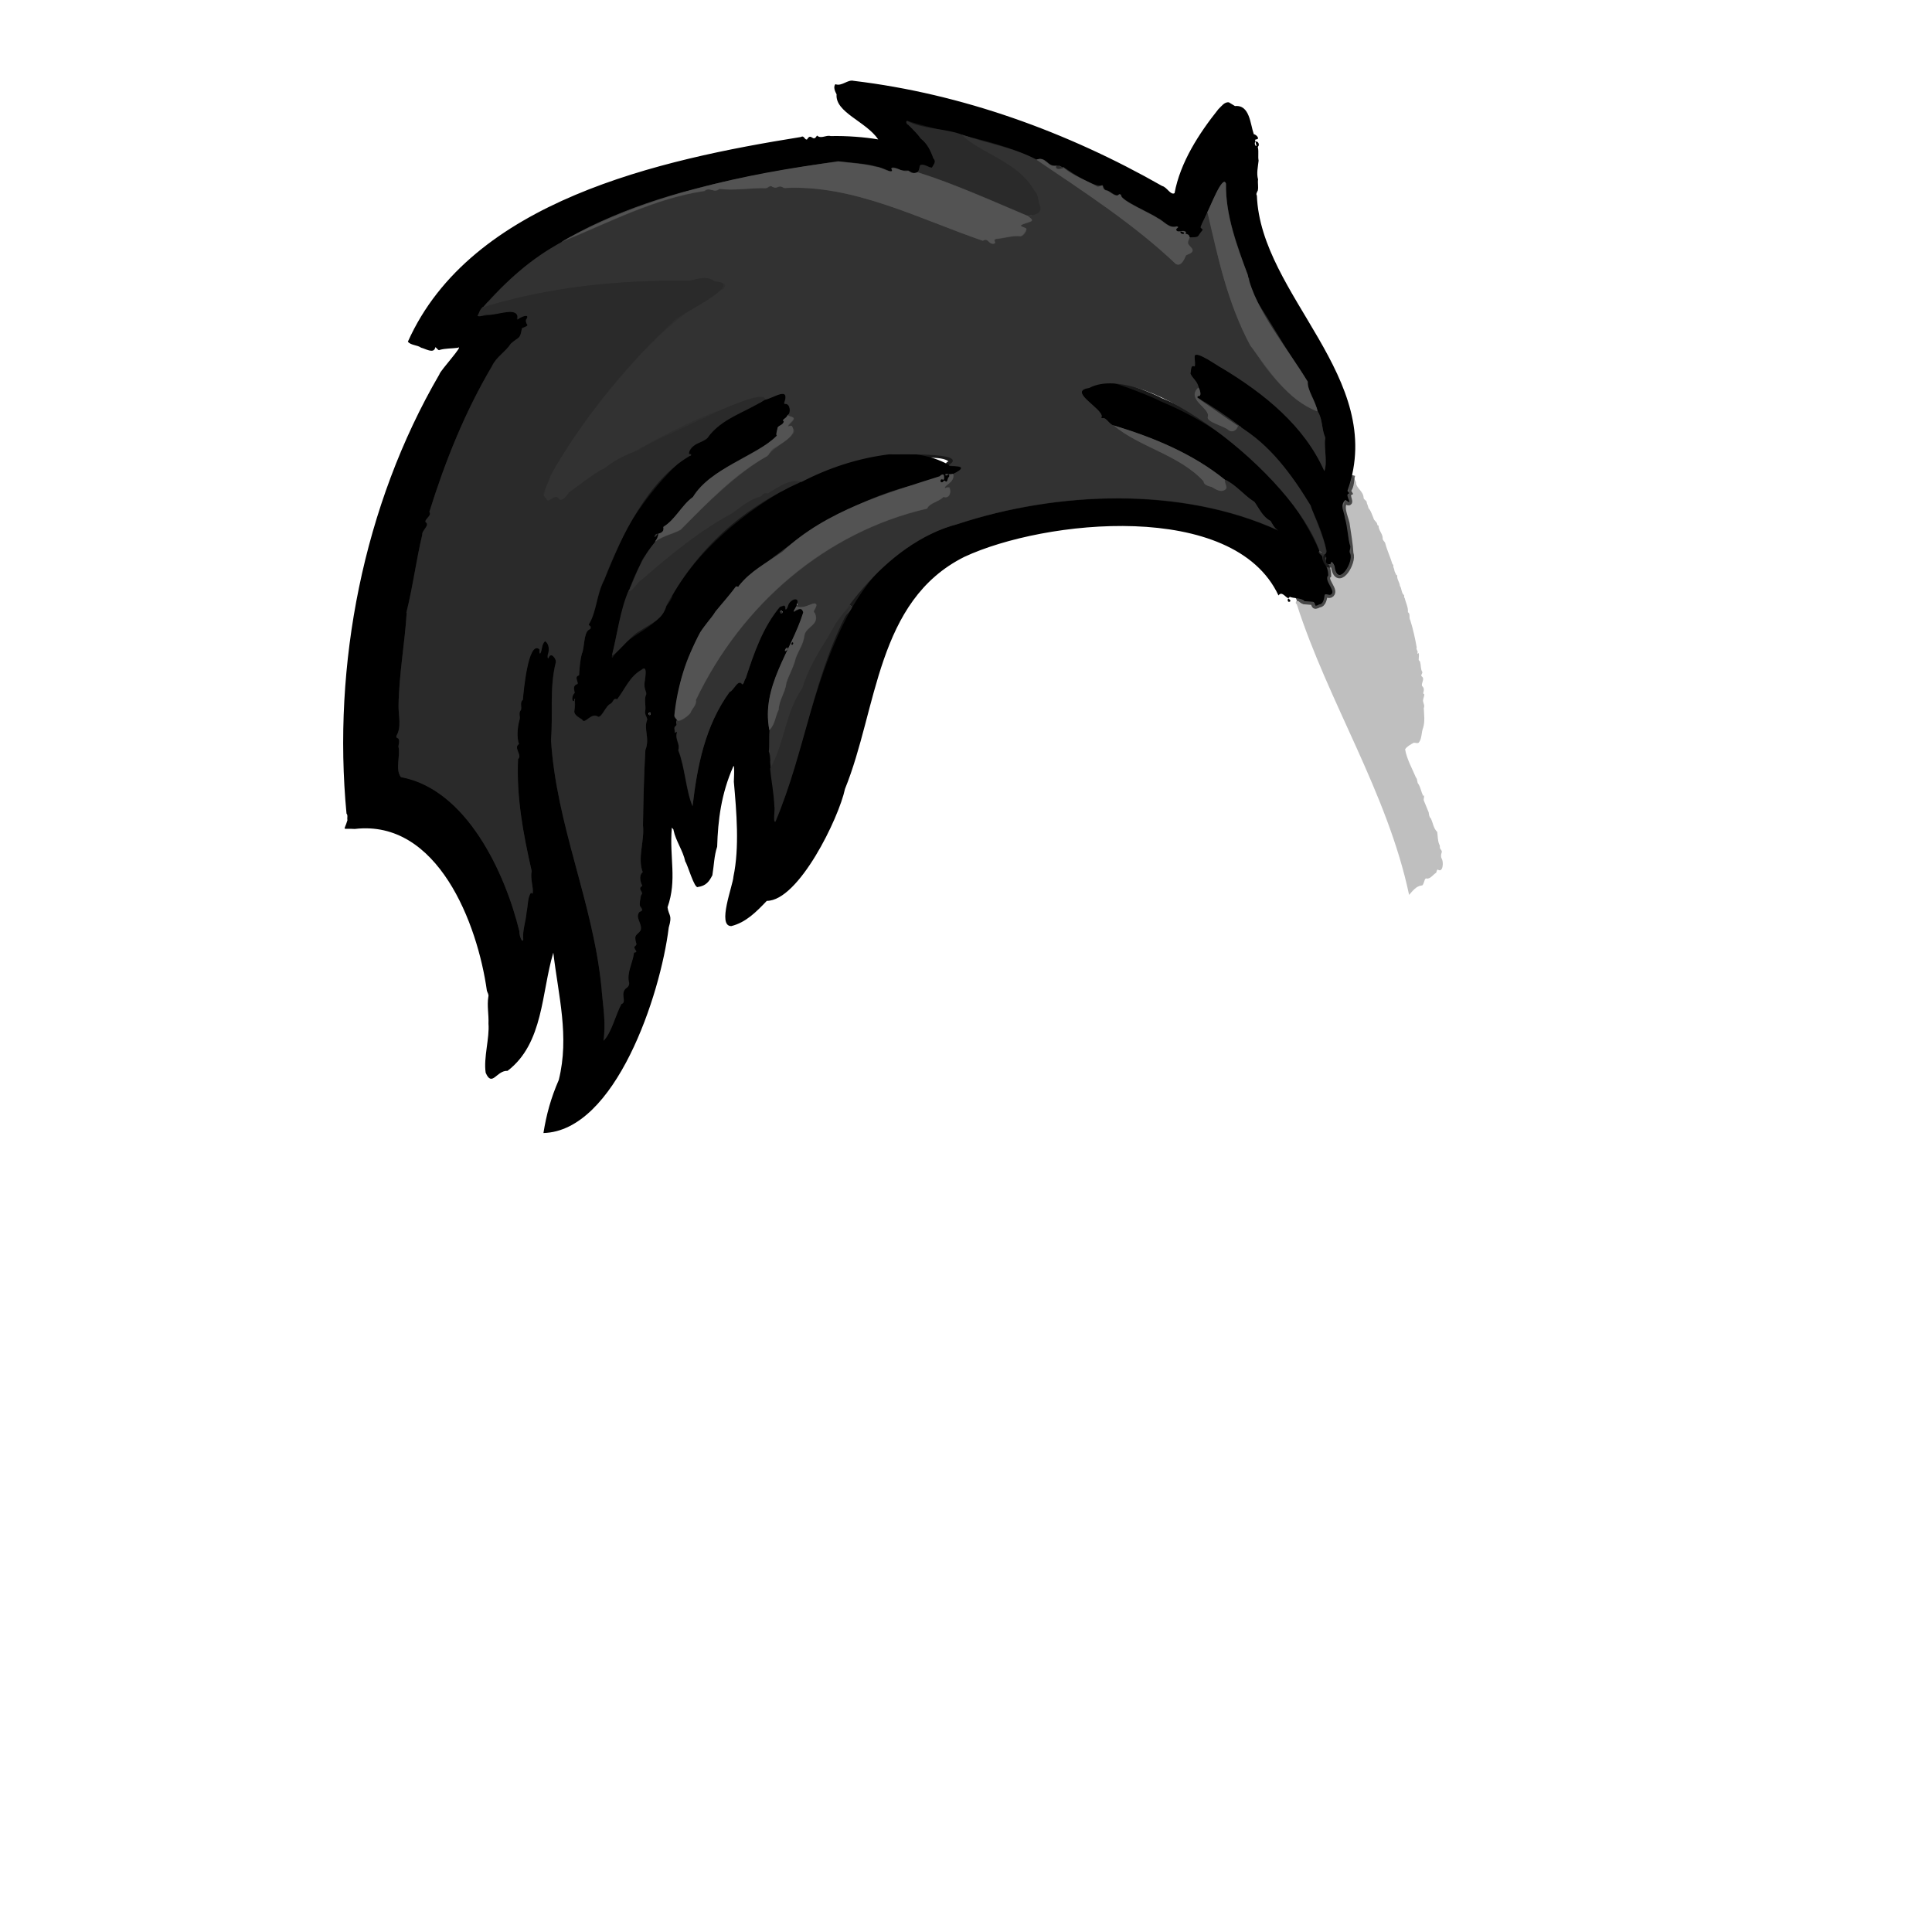 <svg enable-background="new 0 0 1448 1448" viewBox="0 0 1448 1448" xmlns="http://www.w3.org/2000/svg"><g fill="none" stroke-width="5"><path d="m1013.2 356c-1 3.7-.5 8.4-3.2 11.4-.5.5.7 1.5.9 1.9-3 1.8 3.5 10.5-2.6 5.5-4.6 4.6-.5 12.2.7 17.6 1.1 7.6 2.5 15.3 2.9 22.6 2.6 6-8.4 24.5-11.5 11.3-.3-2.7-1.8-6.9-3.8-3.4-5.7.1-.5-5.4-4.1-7.5" stroke="#000" stroke-opacity=".627"/><path d="m992.5 415.6c4.9-.9-9.3-31.6-10.5-36.8-14.1-23.1-30.3-45.6-54.2-59.7" stroke="#191919"/><path d="m927.8 319.1c-10.5-7-18.8-13.2-30.4-20.9-.4-.8.5-1.8 1.4-1.3 1.9-.7.2-5-.6-6.5" stroke="#2a2a2a"/><path d="m898.2 290.4c-1.1-4.8-4.5-6.6-6.2-10.3.5-1.8.1-6.7 2.9-5.4 1.2 1 .1-7.6.3-7.8.9-4.4 18 8.1 20.8 9.3 31 18.8 61.3 42.8 76.4 77 2.6-6.4-.5-16.8.7-24.5-2.6-6.9-1.9-14.1-5.7-20.3" stroke="#191919"/><path d="m987.4 308.4c-1.3-7.7-7.8-15.7-7.3-22.2-14-23.8-39.2-53-45-80.4-8.3-21.5-16.6-44.7-16.3-68-2.1-8.1-12.9 19.9-13.9 21.2" stroke="#2a2a2a"/><path d="m904.9 159c-.9 4.2-7.3 10.1-3.5 13.4-4.9 5.8-1.7 5.3-9.8 5.7" stroke="#191919"/><path d="m891.5 178.1c-.5-3.8-4.3-1.7-2.7-4-2.1-2-4.8.2-6.8-.8-2.2-2 2.9-2.7-.1-3.5-5.8 1.8-9.5-4-14.5-6.3-4.4-3.3-27.4-13.1-27.2-16.9 0-.8-1.6-1.4-1.8-.5-2.5 2-6.4-3-9.5-3.4-2.1-.4-1.7-2.9-2.9-3.8-5.3 2.6-23.6-9.7-28.7-13.2" stroke="#2a2a2a"/><path d="m797.3 125.7c-1.7.3-3.4-2.1-5.5-1.4" stroke="#151515"/><path d="m791.7 124.3c-6.9 1.2-7.7-7.2-15-4.5" stroke="#2a2a2a"/><path d="m776.7 119.8c-17.3-9.3-37.6-12.3-56.3-19" stroke="#191919"/><path d="m720.5 100.7c-12.4-4.5-29.2-4-40.2-9.9-1.7-.8-1 2.4.3 2.7 3.3 3.2 6.9 6.7 9.5 10.4 4.8 3.7 7.4 9.1 9.4 14.8 2.6 2.7.2 4.5-1.1 7-2.4 0-5.1-2.7-8.5-2.1-1.2 1.1-.5 3.7-2.2 5.4" stroke="#151515"/><path d="m687.6 129.1c-3.1 1.5-4.8.3-6.9-1.1-2.4-.4-5 .6-7.2-.9-.6-.6-5.5-2.3-5.6-.8 2.2 1.9-.9 2.9-2.6 1.7-11.8-5.5-25.1-5.4-37.7-7-71 9.9-142.8 24.9-206.5 60.1" stroke="#2a2a2a"/><path d="m421 181.1c-23.7 12.6-41.7 29.1-59.1 49" stroke="#191919"/><path d="m361.9 230.1c-.8.2-1.4.8-2 1.9-7.4 12.6 23.4-4.1 27.9 4-.2.8-1.6 3.8-.3 3.6 1.9-2 10.2-5.2 6.3.2-.2 5.2 4.1 3.2-3 6.3-1.5 8.7-2.2 6-8.3 11.5-4.1 6.4-10.9 9.9-14.1 16.8-20.5 34.8-35.2 71.6-47 109.3 2 3.1-3.3 5.1-3 7.6 3.9 2.1-2.7 6.3-2.3 9.4-4.6 19.1-7.1 38.9-11.8 57.9-.2.3-.2.6.1.8-1.2 21.7-5.9 46.9-6.1 69.5-.1 7.6 2.3 16.1-1.6 22.6-.5 3.1 3.4-.7 1.5 7.9 1.6 7.3-2.6 17.2 1.8 23 49.1 9 78.1 71.8 88.8 115.6 0 2.6.6 5.3 2.4 7.1.4.1.6-.4.5-.7-.7-7 2-13.9 2.5-20.8 1-4.6.7-11.1 3.3-14.5.5.2.7 1.2 1.3.4.6-5-2-10.5-.8-16.7-6.3-27.6-11.5-55.1-10.2-83.9 3.4-2.7-3.9-8.6.7-11.2-1.7-4.7-1.1-12.5.3-17.9 1.1-2.9-1.1-5.3 1.2-7.8.7-2.4-1.1-5.6 1.4-7.6.3-4.5 3.8-45.2 12.4-37.8.2.4-.4 3.8.7 3 1.6-2.8.8-6.5 3.5-9.1 3 1.7 3.4 6.5 2.2 9.9-.3.4-.4 3.8.5 2.7.5-.5 1.2-3.1 2.3-2.3 1.7 1.9 4 3.6 2.9 6.5-4.6 18.8-1.8 38.3-3.4 57.2 4 64.3 31.4 120.9 37.8 185.3 1 13.5 3.6 26.6 1.5 40.2 6-5.9 9.3-19.8 13.5-27.6 4.6-1.3-2-8.5 4.3-12.4 1.2-1 1.9-3 1.2-4.4-1.3-6.9 2.8-13.9 3.8-20.9-.1-1.6 2-.6 1.9-1.7-.5-1.2-2.4-2.6-1-4 .5-.4 1.4-.7 1-1.5-2.3-7.6.6-6.1 3.3-10.3 1.4-5-4.6-9.6-.8-13.9 3.3-1 1.5-2.2.3-4.2-1.1-3.8 1.5-7.5 1.3-10.4-1.7-1.9-1.6-3.5.4-4.7-1.3-2.6-2.9-7.8.3-10.3-4.1-10.6 1.6-23.6.2-35.1.4-18.6.7-37.6 1.8-56.4 3.6-8.8-1.6-15.8 1.4-22.8-.2-2.1-2.1-4.1-1.5-6.5.3-4.5-.8-9.2.8-13.4-1.1-2.6-1.9-6.4-1-9.4.3-2.6 1.9-12-2.6-8-9.1 5.1-12.3 14.4-18.3 22.1-2.8-1.3-2.7 1.8-4.7 3.2-3.8 1.4-6.6 10.2-9.4 9.9-5.5-3.7-10 6.2-12.1 2.1-2.3-1.7-6.5-3.4-5.8-6.9-.2-2.2 1.2-4.1.2-6.2-.4-.6.2-1.6.4-2.1-.3-1.1-1.1.7-.6 1.2-2.4 1.4-1.7-4.8.3-5.8-.2-2.4-1.7-5.4 1.6-6.7 2.4-.2-2.9-5.6 1.6-6.6.3-4.3.6-10.7 2.1-16.2 2.1-4.6 1.2-15.3 5.2-18 1.2 0 2.3-2.8.9-2.9-.5.1-1.1-.4-.9-.9 6.2-10.2 5.5-21.5 11.7-33.6 5-12.5 10.3-24.4 15.7-36.7 11.3-18.8 23.7-35.1 39.2-50.2 2.2-3.3 4.8-6.3 9.2-5.9.7.3 1.5-1.2.5-1.4-4.2.6 3.3-8.1 5.2-8.1 2.5-.7 4.8-1.8 7-3.3 10.3-15.2 29.2-19.8 43.8-29.5" stroke="#151515"/><path d="m573.5 299.3c6.2-1.3 18.6-10.3 14 2.6-.1.4.3.7.7.6 4-.3 4.5 6.7 2.2 8.4" stroke="#191919"/><path d="m590.3 310.9c-.6 2-2.5 2.6-3.5 4-.1.6.9.9.5 1.5-1 2.3-3.3 2.1-4.6 4 0 .7-1.6 5.9-.5 6-15.7 16-49.7 24.1-63 46.1-8.5 6.3-13.1 16.7-22.2 22.5.8 3-.9 4.2-3.8 5 .2 1.6-.6 3.5-2.2 5.7" stroke="#2a2a2a"/><path d="m491.1 405.7c-10 11.3-14.2 23.4-19.7 36.5" stroke="#191919"/><path d="m471.4 442.2c-2.2 1.6-17 60.8-11.2 48.9 4.7-6.8 12.5-12.3 19.1-17.9 8.2-5.7 17.7-8.6 20.2-19.1 22.9-42.5 55.9-72.7 101.1-92.9" stroke="#151515"/><path d="m600.5 361.1c24-11.9 49.8-21.2 77.1-20.7 8.3 1.8 32.4-3.1 36.3 5.4.5 1.7-1.5 1.9-2.6 2.5-1.6 1.7 7.3-.1 8.6 2 .5 2.3-3.8 4-5.6 4.8" stroke="#191919"/><path d="m714.4 355.1s-2.9.4-2.9.4c-1 .1-1.9-.7-2.8.1-.4.2-.3.4.1.5.9.5 1.6-.8 2.4-.5.6.4.5 1.4.1 1.9-1.2.8-.9 3.6-2.2 3.6-2.4-2.3-1.8 1.7-4 .1-.7-.7.1-2.5 1.1-2 2 1.3 1.3-2.1 1.2-3-2.9-2.2-4.1 5-7.3 4.5-2 .6-3.7 1.7-5.7.4-55.7 10.6-106.6 46.5-146.3 82.8-6.9 11.7-20.9 21.4-24.9 35.1-11.6 17-14.7 37.5-17.7 57.4-.4.8 1.6 2.5 1.9 3.1" stroke="#2a2a2a"/><path d="m507.4 539.5c-1.4 1.5.4 3.2-1 4.5-2 1.3-.5 2.9-.8 4.6-.1 1.4 1.2-.8 1.7.1-1.7 5.9 2.5 8.1 1 13.5 4.9 12.3 5.8 30.6 10.7 41.9 3.5-30.1 9.4-60.2 27.7-85.5 3.4-1.2 6.1-10.1 9.5-5.9 1.1.7 1.5-3.5 2.6-4.3 6.2-18.8 12.8-38.1 25.6-53.6 2.3-.6 4.4-2.6 4.2 1.7 1.4.7 1.8-3.3 2.8-4.5 1-2 4.9-3.9 6.4-2.6.3-.1-1 5-.9 5" stroke="#191919"/><path d="m596.8 454.5c-6.3 10.2 4.2-3.9 5.1 4.8-8.8 28.6-31.7 55.2-25.3 87.8" stroke="#2a2a2a"/><path d="m576.6 547.1c-.5 5.4.2 11-.6 16.1 2 4.2 1.1 7.7 1.3 12.7" stroke="#191919"/><path d="m577.3 576c.9 9.2 3.1 19.4 3.2 29 .8-1.3-1.5 12.3.8 10.6 22.5-52.4 28.4-111.4 56.5-161.4" stroke="#151515"/><path d="m637.7 454.2c17.7-27.9 49.2-54.6 79.6-61.4 74.7-24.7 167.9-28.4 240.4 4.6-3-1.7-4-4.5-5.6-7-5.9-3-8.5-9.3-12.1-14.3-8-4.9-13.3-12.4-21.9-16.6" stroke="#191919"/><path d="m918.1 359.5c-24.2-19.5-54-31.9-83.4-40.7" stroke="#2a2a2a"/><path d="m834.6 318.8c-3.5-.7-5.3-5.5-8.2-5.7-.7.6-1.9-.3-.9-1 .2-6.4-26.2-19.2-9.3-21.5-18-20.1 47.8 6.5 53.2 9.9 51.8 21.3 96.3 60.2 119.3 112.3" stroke="#191919"/><path d="m988.6 412.8c-2 1.7 2.5 2.8 2.3 5.1.5 6.3 3.9 4 4.3 13.2-3.8 3.8 6.8 12.1 1.7 14.5-1.3.5-3.8-1.1-4.4.1-.3 2.2-.9 7.1-4 7.1-4.9 2.7-2-.8-4.7-1.9 0 0-6.4-.5-6.4-.5-2.3-.8-3-3.5-6.2-2" stroke="#000" stroke-opacity=".627"/><path d="m791.7 124.3c-1.1 3.3 3.2 2.3 5.5 1.4" stroke="#3f3f3f"/><path d="m720.5 100.7c14.7 14.6 42.4 20 54.6 42 3.5 3 2.5 8.5 4.7 12.3.3 5.5-4.5 5.9-9.6 6.7" stroke="#2e2e2e"/><path d="m770.1 161.8c-26.5-11.2-55.4-24.2-82.5-32.7" stroke="#3f3f3f"/><path d="m776.7 119.8c35.3 23.9 73.2 48.5 104.4 78.1 4.1 2.3 6.4-3.6 7.7-6.4 1.7-1.2 6.4-1.9 4.5-5.2-3.5-4.2-3.8-3.3-1.8-8.2" stroke="#434343"/><path d="m904.9 159c5.2 20.3 9 42 16.2 62.2 11.2 34 32.6 71.7 66.4 87.2" stroke="#434343"/><path d="m898.2 290.4c-9.9 9 9.6 15.8 7 22.2-.9 3.7 12.7 6.8 15.8 9.9 2.9 2 6-.2 6.9-3.4" stroke="#434343"/><path d="m992.5 415.6-3.9-2.7" stroke="#282828" stroke-opacity=".627"/><path d="m834.6 318.8c19.1 16.3 49.1 22 67.4 41.9 0 2.6 3.6 3.6 6.2 4.3 3 1.7 6.9 4.6 10.4 1.5 1.5-1.9-1.3-4.8-.6-7.1" stroke="#434343"/><path d="m637.7 454.2c-7.1 5.7-12.5 14.1-16.5 22.6-7.8 12.1-15.7 24.9-19.7 38.8-12.8 18.1-13.4 41.5-24.2 60.3" stroke="#2e2e2e"/><path d="m576.6 547.1c4.3-4.1 4.3-10 6.9-15 .3-7.6 5-13 5.8-20.2 2-6.2 5.5-11.9 7-18.5 2.5-6.7 5.6-9.8 6.7-17.8 1.8-6.1 11.2-7.3 7.8-15.7-.1-.8-1.3-1-1-1.7 1-1.4 1.7-2.9 2.1-4.6-.6-4.2-9 3.8-15 .9" stroke="#434343"/><path d="m507.4 539.5c1.5 3 9.2-3.6 10.1-5.2 1-3.1 4.9-6 4-9.5 34.2-72 98-126.2 173.3-143.5 2.2-4.5 8.7-5 12.3-8.8 3.3 1.2 5.7-1.5 4.7-4.7.4-3-.2-3.5-2.9-1.7-4.1-.9 7.4-4.5 5.5-11" stroke="#434343"/><path d="m600.5 361.1c-2.2 0-3.5-.1-5.4-1.1-6.4 2.6-12.9 5.1-18.3 9-1 2.1-3.7-.4-4.9 1.6-.5.5-1 1.6-1.8 1.7-8 2-14.4 7.5-21 12.3-25.6 14-46.1 31-68.5 50.4-2.2.6-7.9 10.8-9.2 7.3" stroke="#2e2e2e"/><path d="m491.1 405.7c6.3-4.5 13.2-5.5 19-8.8 20.3-20.9 41.9-42.1 65.9-56.1 2.1-5.8 29.1-17.7 14.8-21.1-.5-1.5 3.5-3.6 4.1-5.9 0-1.8-3.4-1.2-4.5-2.8" stroke="#434343"/><path d="m573.5 299.3c-36.2 0-114.2 46.4-147.3 69.7-1.6 2.3-3.9 6.3-7.1 5.3-.7-.3-1.3-2.2-2.3-1.8-6.9.7-4.7 6.2-9.6-1.2 5.5-22.4 21.6-41.7 34.8-60.7 28.1-36.3 59.2-72.9 99.8-94.3 4.4-5.1-3.4-4.8-6.3-5.5-5.8-4.6-12.5-2-19.1-.5-53-.8-104.8 4.6-154.4 19.7" stroke="#2e2e2e"/><path d="m421 181.1c35-14.2 69.1-32.4 106.8-38 4.1-3.5 7.4 2 11.2-1.6 11.3 1.5 22.9-.8 34.4-.5 1.9.2 2.8-1.9 4.5-1.5 5.3 3.2 4.3-1.9 9.6 1.4 51.8-2.9 101 23.1 148.9 39.5 4.1-2.6 4.3 3 8.4 2.2 2.3-.8-1.5-2.7 1.6-3.5 6.2-.5 11.8-2.7 18.4-2 2.1-.5 5.4-4.6 3.7-6.3-1.9-.3-5.6-1.7-1.9-2.8 1.8-.9 7.4-1.7 6.5-3.6 0 0-3.1-2.6-3.1-2.6" stroke="#434343"/><path d="m491.4 401.9c.4-.2 2.2-2.3.9-1.8-1.4.1-2.5 3.9-.9 1.8" stroke="#191919"/><path d="m584.6 457.8c.3.9.4 2.7 1.8 1.6 1.1-.7-2-3-1.8-1.6" stroke="#151515"/><path d="m588.3 487.7c.2 1 2.2-.9 2-1 .8-2.8-2.2-.6-2 1" stroke="#2a2a2a"/><path d="m487.3 535.8c.9-.4.2-2-.7-1.6-.9.4-.2 2.1.7 1.6z" stroke="#151515"/><path d="m887.3 174.3c-.4 0-3.1-1.6-2.5-.2 0 1.5 3.4 1.6 2.5.2" stroke="#2a2a2a"/><path d="m593.5 483.3c3-1.4-1.2-3 0 0z" stroke="#2a2a2a"/></g><path d="m941 106.2c-1.7 1.1 1.1 5.4.5 2-.1-.2-.3-.9-.5-2 1.9-.8 3.3 2.4 1.9 3.6-.2.3-.3.6-.1.9.7 3.1-.1 6.4.5 9.7-.5 4.8-1.7 9.4-.4 14.1-.4 2.7.4 5.6-.2 8.3-.5 1.1-1.6 2.7-.7 3.7 2.8 75.2 97.5 136.6 68.1 220.9-.8.8 1.8 2 .7 2.6-3.4.9 4.5 10-2.4 4.7-4.4 3.7-1 8.8-.4 13.6 2 6.9 2.1 14.5 4.1 21.4 0 1.8-1.1 3.6-.1 5.3 2.6 6-8.4 24.5-11.5 11.3-.1-2-.8-3.6-2.1-4.9-1-.8-.7 1.6-1.7 1.5-5.7.1-.5-5.5-4.1-7.5.8-.4 2.2-1.5 1.8-2.5-12.5-52.6-51.7-88.1-96.9-114.9-.4-.8.5-1.8 1.4-1.3 1.9-.7.2-5-.6-6.5-1.1-4.8-4.5-6.6-6.2-10.3.5-1.8.1-6.7 2.9-5.4 1.2 1 .1-7.6.3-7.8.9-4.4 18 8.1 20.8 9.3 31 18.8 61.3 42.8 76.4 77 2.6-6.4-.5-16.8.7-24.5-2.6-6.9-1.9-14.1-5.7-20.3-1.3-7.7-7.8-15.7-7.3-22.2-11.9-16.7-24.3-38.6-36.1-57-3.3-5.5-8.5-13.6-7.9-20.1.3-.8-2.2-.9-.8-1.9-7.5-21.9-17.1-45.6-16.5-69.4-3.2-6.9-12.2 19.2-13.9 21.2-.9 4.2-7.2 10.1-3.5 13.4-4.9 5.8-1.7 5.3-9.8 5.7-.5-3.8-4.3-1.7-2.7-4-2.1-2-4.8.2-6.8-.8-2.2-2 2.9-2.7-.1-3.5-5.8 1.8-9.5-4-14.5-6.3-4.4-3.3-27.4-13.1-27.2-16.9 0-.8-1.6-1.4-1.8-.5-2.5 2-6.4-3-9.5-3.4-2.1-.4-1.7-2.9-2.9-3.8-5.3 2.6-23.6-9.7-28.7-13.2-1.7.3-3.4-2.1-5.5-1.4-6.9 1.2-7.7-7.2-15-4.5-29.7-14.8-66.2-19.3-97.2-29.1-1.3 3 4.2 4 4.7 6.9 2 2.1 4.6 3.7 5.8 6.4 4.8 3.7 7.4 9.1 9.4 14.8 2.6 2.7.1 4.5-1.1 7-2.4 0-5.1-2.7-8.5-2.1-1.2 1.1-.5 3.7-2.2 5.4-3.1 1.5-4.8.3-6.9-1.1-2.4-.4-5 .6-7.2-.9-.6-.6-5.5-2.3-5.6-.8 2.2 1.9-.9 2.9-2.6 1.7-11.8-5.5-25.1-5.4-37.7-7-93.7 14.5-200.4 33.5-265.6 109.1-.8.2-1.4.8-2 1.9-7.4 12.6 23.4-4.1 27.9 4-.2.8-1.6 3.8-.3 3.6 1.9-2 10.2-5.2 6.3.2-.2 5.2 4.1 3.2-3 6.3-1.5 8.7-2.2 6-8.3 11.5-4.1 6.4-10.9 9.9-14.1 16.8-20.5 34.8-35.2 71.6-47 109.3 2 3.1-3.3 5.1-3 7.6 3.9 2.1-2.7 6.3-2.3 9.4-4.6 19.1-7.1 38.9-11.8 57.9-.2.3-.2.6.1.8-1.2 21.7-5.9 46.9-6.1 69.5-.1 7.6 2.3 16.1-1.6 22.6-.5 3.1 3.4-.7 1.5 7.9 1.6 7.3-2.6 17.2 1.8 23 49.1 9 78.1 71.8 88.8 115.6 0 2.6.6 5.3 2.4 7.1.4.1.6-.4.5-.7-.7-7 2-13.9 2.5-20.8 1-4.6.7-11.1 3.3-14.5.5.2.7 1.2 1.3.4.6-5-2-10.5-.8-16.7-6.3-27.6-11.5-55.1-10.2-83.9 3.4-2.7-3.9-8.6.7-11.2-1.7-4.7-1.1-12.5.3-17.9 1.1-2.9-1.1-5.3 1.2-7.8.7-2.4-1.1-5.6 1.4-7.6.3-4.5 3.8-45.2 12.4-37.8.2.4-.4 3.8.7 3 1.6-2.8.8-6.5 3.5-9.1 3 1.7 3.4 6.5 2.2 9.9-.3.4-.4 3.8.5 2.7.5-.5 1.2-3.1 2.3-2.3 1.7 1.9 4 3.6 2.9 6.5-4.6 18.8-1.8 38.3-3.4 57.2 4 64.3 31.4 120.9 37.8 185.3 1 13.5 3.6 26.6 1.5 40.2 6-5.9 9.3-19.8 13.5-27.6 4.6-1.3-2-8.5 4.3-12.4 1.2-1 1.9-3 1.2-4.4-1.3-6.9 2.8-13.9 3.8-20.9-.1-1.6 2-.6 1.9-1.7-.5-1.2-2.4-2.6-1-4 .5-.4 1.4-.7 1-1.5-2.3-7.6.6-6.1 3.3-10.3 1.4-5-4.6-9.6-.8-13.9 3.3-1 1.5-2.2.3-4.2-1.1-3.8 1.5-7.5 1.3-10.4-1.7-1.9-1.6-3.5.4-4.7-1.3-2.6-2.9-7.8.3-10.3-4.1-10.6 1.6-23.6.2-35.1.4-18.6.7-37.6 1.8-56.4 3.6-8.8-1.6-15.8 1.4-22.8-.2-2.1-2.1-4.1-1.5-6.5.3-4.5-.8-9.2.8-13.4-1.1-2.6-1.9-6.4-1-9.4.3-2.6 1.9-12-2.6-8-9.1 5.1-12.3 14.4-18.3 22.1-2.8-1.3-2.7 1.8-4.7 3.2-3.8 1.4-6.6 10.2-9.4 9.9-5.5-3.7-10 6.2-12.1 2.1-2.3-1.7-6.5-3.4-5.8-6.9-.2-2.2 1.2-4.1.2-6.2-.4-.6.2-1.6.4-2.1-.3-1.1-1.1.7-.6 1.2-2.4 1.4-1.7-4.8.3-5.8-.2-2.4-1.7-5.4 1.6-6.7 2.4-.2-2.9-5.6 1.6-6.6.3-4.3.6-10.7 2.1-16.2 2.1-4.6 1.2-15.3 5.2-18 1.2 0 2.3-2.8.9-2.9-.5.1-1.1-.4-.9-.9 6.2-10.2 5.5-21.5 11.7-33.6 5-12.5 10.3-24.4 15.7-36.7 11.3-18.8 23.7-35.1 39.2-50.2 2.2-3.3 4.8-6.3 9.2-5.9.7.3 1.5-1.2.5-1.4-4.2.6 3.3-8.1 5.2-8.1 2.5-.7 4.8-1.8 7-3.3 10.3-15.2 29.2-19.8 43.8-29.5 6.2-1.3 18.6-10.3 14 2.6-.1.4.3.7.7.6 4-.3 4.5 6.7 2.2 8.4-.6 2-2.5 2.6-3.5 4-.1.6.9.9.5 1.5-1 2.3-3.3 2.1-4.6 4 .2.6-1.8 6-.5 5.9.4.1 1.3.1.7.8-21 15.7-48.9 23.7-63.7 45.4-8.7 5.9-12.2 16.7-22 21.9-.3 2.7 0 5-3.9 5.5-1.6 8-11.4 15.6-13.7 23.1-10.1 19.5-15.3 40.2-19.6 61.5-.2 2.1-3.6 12.4 0 6.7 9.2-15.8 32.9-20 39.3-37 1.8-2.7 3.9-4.9 4.6-8.2 34.3-63.3 148.8-130.7 207.3-97.5-1.5 1.7 7.1-.1 8.6 2 .5 2.3-3.8 4-5.6 4.8 0 0-2.9.4-2.9.4-1 .1-1.9-.7-2.8.1-.4.2-.3.4.1.5.9.5 1.6-.8 2.4-.5.6.4.5 1.4.1 1.9-1.2.8-.9 3.6-2.2 3.6-2.4-2.3-1.8 1.7-4 .1-.7-.7.1-2.5 1.1-2 2 1.3 1.3-2.1 1.2-3-2.9-2.2-4.1 5-7.3 4.5-2 .6-3.7 1.7-5.7.4-55.7 10.6-106.6 46.5-146.3 82.8-6.9 11.7-20.9 21.4-24.9 35.1-11.6 17-14.7 37.5-17.7 57.4-.4.8 1.6 2.5 1.9 3.1-1.4 1.5.4 3.2-1 4.5-2 1.3-.5 2.9-.8 4.6-.1 1.4 1.2-.8 1.7.1-1.7 5.9 2.5 8.1 1 13.5 4.9 12.3 5.8 30.6 10.7 41.9 3.5-30.1 9.4-60.2 27.7-85.5 3.4-1.2 6.1-10.1 9.5-5.9 1.1.7 1.5-3.5 2.6-4.3 6.2-18.8 12.8-38.1 25.6-53.6 2.3-.6 4.4-2.6 4.2 1.7 1.4.7 1.8-3.3 2.8-4.5 1-2 4.9-3.9 6.4-2.6.3-.1-1 5-.9 5-6.3 10.2 4.2-3.9 5.1 4.8-8.8 28.6-31.7 55.2-25.3 87.8-2 23.5 5 43.8 3.6 67.9-.1.5.6 1.2 1 .7 32.2-79 37.8-197.8 136.1-222.9 74.7-24.7 167.9-28.4 240.4 4.6-3-1.7-4-4.5-5.6-7-5.9-3-8.5-9.3-12.1-14.3-8-4.9-13.3-12.4-21.9-16.6-24.2-19.5-54-31.9-83.4-40.7-3.5-.7-5.3-5.5-8.2-5.7-.7.6-1.9-.3-.9-1 .2-6.4-26.2-19.2-9.3-21.5-18-20.1 47.8 6.5 53.2 9.9 51.8 21.3 96.3 60.2 119.3 112.3-2 1.7 2.5 2.8 2.3 5.1.5 6.3 3.9 4 4.3 13.2-3.8 3.8 6.8 12.1 1.7 14.5-1.3.5-3.8-1.1-4.4.1-.3 2.2-.9 7.1-4 7.1-4.9 2.7-2-.8-4.7-1.9 0 0-6.4-.5-6.4-.5-2.7-2.7-8.3-2-11.1-3.3-.3.6-.7.9-1.2 1-2.1-.7-4.7-5.5-7.2-2-33.5-71.8-175.5-56.9-235.5-28.9-65.9 33-65 113.8-89.4 173.9-4.6 21.8-34.7 83.9-58.6 83.9-7.9 8.3-15.7 16.2-26.6 18.9-10.9.1 1.3-30.6 1.6-37.1 4.6-21.9 2.3-48.5.3-71.1.1-3.8.4-7.6.1-11.4-.1-.4-.2-.4-.5-.1-9.1 20.6-11.5 40.2-12.1 60.2-2.3 6.8-2.4 14.3-3.6 21.4-2.4 4.7-4.7 7.9-10.8 8.8-2.6 1.7-7.8-17-9.5-19.1-1.7-8.2-7.1-15.3-8.8-23.5.3-.7-2.3-2.7-1.3-1.4-1.9 21.9 4.1 38.5-3.2 59.2.9 6.6 3.8 5.5.9 15.2-6.2 50.7-40 152.5-93.9 154 2.2-13.8 5.6-26.3 11.5-39.8 8.1-32.7-.3-62.9-4.1-95.4-9 29.8-7.2 67.9-34.3 88.6-8.2-.5-11.6 12.6-16.4 1.4-1.7-11.2 3-26 2.1-36.8.3-6.9-1.2-13.3-.1-20.1.5-1.8-.7-3-1.1-4.6-7-50.2-36.8-128.5-99-121.2-10.2-.7-8 2.1-5.5-6.6-.4-1.7.5-3.7-.7-4.9-10.6-111.3 12.4-231 69.6-329.2.4-2.6 19.3-23 13.7-19.9-4.6.6-9 .3-13.6 1.6-.8 1.1-3.3-3.3-3.2-1.7-1.2 4.8-7.4.7-10.6 0-2.8-2.1-7.7-1.7-9.9-4.5 47.2-105.6 189-136.5 294.5-153.4 2.6-1.5 2.6 2.1 4.6 1.9 3.3-5.7 4.4 2.7 7.5-3 3.2 2.8 6.6-.6 10.3.4 11.7-.3 25.8.8 35.6 2.5-9.1-13.5-32.4-20.2-31.2-33.8-1.1-2-2.7-5.5-.9-7.6 4.8 1.9 9.2-3.7 13.7-2.5 81.2 9.7 160.1 38.3 231.2 78.8 3.7.9 6.3 7.1 9.3 5.4 4.3-23.1 18.2-44.6 32.8-62.9 2.4-2.3 4.6-5.6 7.9-5.2 0 0 4.6 2.8 4.6 2.8 11.1-1.1 11.4 13.4 14.1 21.1 1.9.2 5.1 3.8 1.6 3.9-.9.1-.6 1.1-.3 1.7zm-449.6 295.7c.4-.2 2.2-2.3.9-1.8-1.4.1-2.5 3.9-.9 1.8zm93.2 55.9c.3.9.4 2.7 1.8 1.6 1.1-.7-2-3-1.8-1.6zm3.7 29.9c.2 1 2.2-.9 2-1 .8-2.8-2.2-.6-2 1zm-101 48.1c.9-.4.2-2-.7-1.6-.9.4-.2 2.1.7 1.6z"/><path d="m720.5 100.7c14.7 14.6 42.4 20 54.6 42 3.5 3 2.5 8.5 4.7 12.3.3 5.5-4.5 5.9-9.6 6.7-26.5-11.2-55.4-24.2-82.5-32.7 1.7-1.7 1-4.3 2.2-5.4 3.4-.6 6.1 2.1 8.5 2.1 1.3-2.5 3.6-4.4 1.1-7-2-5.7-4.6-11.1-9.4-14.8-2.6-3.7-6.2-7.2-9.5-10.4-1.4-.3-2.1-3.5-.3-2.7 10.9 5.9 27.8 5.4 40.2 9.9z" fill="#2a2a2a"/><path d="m720.5 100.7c18.7 6.7 39 9.7 56.3 19 35.3 23.9 73.2 48.5 104.4 78.1 4.1 2.3 6.4-3.6 7.7-6.4 1.7-1.2 6.4-1.9 4.5-5.2-3.5-4.2-3.8-3.3-1.8-8.2 8.2-.3 4.9 0 9.8-5.6 0-1.4-2.5-1-1.2-3.2 1.6-3.5 3.2-6.9 4.8-10.3 5.2 20.3 9 42 16.2 62.2 11.2 34 32.6 71.7 66.4 87.2 3.9 6 2.7 12.8 5.6 19.4.3 1-.3 2.3-.2 3.3-.2 6.9 1.8 16.5-.4 22.1-15.1-34.2-45.4-58.3-76.4-77-3.1-1.4-19.6-13.6-20.8-9.3-.3.3.9 8.7-.3 7.8-2.9-1.4-2.3 3.7-2.9 5.4 1.7 3.8 5.1 5.5 6.2 10.4-9.9 9 9.6 15.8 7 22.2-.9 3.7 12.7 6.8 15.8 9.9 2.9 2 6-.2 6.9-3.4 23.9 14.1 40 36.6 54.2 59.7 1.3 5.2 15.5 35.8 10.5 36.8l-3.9-2.7c-19.7-57.2-131.4-143.8-172.4-122.2-16.9 2.3 9.5 15 9.3 21.5-.8.6-.1 1.5.7 1.1 3-.3 4.9 4.9 8.4 5.6 19.1 16.3 49.1 22 67.4 41.9 0 2.6 3.6 3.6 6.2 4.3 3 1.7 6.9 4.6 10.4 1.5 1.5-1.9-1.3-4.8-.6-7.1 8.6 4.2 14 11.7 21.9 16.6 3.6 5 6.2 11.3 12.1 14.3 1.6 2.5 2.6 5.3 5.6 7-72.5-33.1-165.6-29.3-240.4-4.6-54.3 14.7-95.5 72.3-115.8 122.8-12.8 18.1-13.4 41.5-24.2 60.3-.2-5 .7-8.5-1.3-12.7.8-5.2.2-10.7.6-16.2 4.3-4.1 4.3-10 6.9-15 .3-7.6 5-13 5.8-20.2 2-6.2 5.5-11.9 7-18.5 2.5-6.7 5.6-9.8 6.7-17.8 1.8-6.1 11.2-7.3 7.8-15.7-.1-.8-1.3-1-1-1.7 1-1.4 1.7-2.9 2.1-4.6-.6-4.2-9 3.8-15 .9 2.6-5.9-1.9-7.2-5.6-2.4-.8 1-1.6 5.4-2.8 4.5.1-3.9-1.2-2.7-4.2-1.7-12.9 15.4-19.4 34.7-25.6 53.6-1 .8-1.5 5.1-2.6 4.3-3.3-4.2-6.1 4.7-9.5 5.9-18.3 25.3-24.2 55.4-27.7 85.5-4.9-11.3-5.7-29.6-10.7-41.9 1.5-5.4-2.6-7.7-1-13.5-.5-.9-1.8 1.3-1.7-.1.4-1.7-1.1-3.4.8-4.6 1.4-1.3-.3-3 1-4.5 1.5 3 9.2-3.6 10.1-5.2 1-3.1 4.9-6 4-9.5 34.2-72 98-126.2 173.3-143.5 2.2-4.5 8.7-5 12.3-8.8 3.3 1.2 5.7-1.5 4.7-4.7.4-3-.2-3.5-2.9-1.7-4.1-.9 7.4-4.5 5.5-11 15.9-7.9-5.4-4.7-3-6.8 15.3-10-41.2-7.3-45.1-7.8-23.3 2.9-45 10-65.7 20.7-2.2 0-3.5-.1-5.4-1.1-6.4 2.6-12.9 5.1-18.3 9-1 2.1-3.7-.4-4.9 1.6-.5.5-1 1.6-1.8 1.7-8 2-14.4 7.5-21 12.3-25.6 14-46.1 31-68.5 50.4-2.2.6-7.9 10.8-9.2 7.3 5.5-13.1 9.7-25.1 19.7-36.5 6.3-4.5 13.2-5.5 19-8.8 20.3-20.9 41.9-42.1 65.9-56.1 2.1-5.8 29.1-17.7 14.8-21.1-.5-1.5 3.5-3.6 4.1-5.9 0-1.8-3.4-1.2-4.5-2.8 2.3-1.8 1.8-8.7-2.1-8.5-.4.1-.7-.2-.7-.6 4.6-12.9-7.8-4-14-2.6-36.2 0-114.2 46.4-147.3 69.7-1.6 2.3-3.9 6.3-7.1 5.3-.7-.3-1.3-2.2-2.3-1.8-6.9.7-4.7 6.2-9.6-1.2 5.5-22.4 21.6-41.7 34.8-60.7 28.1-36.3 59.2-72.9 99.8-94.3 4.4-5.1-3.4-4.8-6.3-5.5-5.8-4.6-12.5-2-19.1-.5-53-.8-104.8 4.6-154.4 19.7 17.4-19.8 35.4-36.4 59.1-49 35-14.2 69.1-32.4 106.8-38 4.1-3.5 7.4 2 11.2-1.6 11.3 1.5 22.9-.8 34.4-.5 1.9.2 2.8-1.9 4.5-1.5 5.3 3.2 4.3-1.9 9.6 1.4 51.8-2.9 101 23.1 148.9 39.5 4.1-2.6 4.3 3 8.4 2.2 2.3-.8-1.5-2.7 1.6-3.5 6.2-.5 11.8-2.7 18.4-2 2.1-.5 5.4-4.6 3.7-6.3-1.9-.3-5.6-1.7-1.9-2.8 1.8-.9 7.4-1.7 6.5-3.6 0 0-3.1-2.6-3.1-2.6 5.1-.8 9.9-1.2 9.6-6.7-2.2-3.8-1.2-9.3-4.7-12.3-12.4-22.2-40.2-27.6-54.8-42.2z" fill="#323232"/><path d="m791.7 124.3c-1.1 3.3 3.2 2.3 5.5 1.4 7.4 6.2 16.3 9.1 24.7 13.8 1.5 1.2 3.3-1 4.5-.3.2 1.6.8 2.9 2.4 3.5 3 .3 6.9 5.4 9.5 3.4.2-.9 1.8-.3 1.9.4-.4 3.8 22.8 13.7 27.2 16.9 4.9 2.3 8.6 8.2 14.5 6.3 3 .8-1.8 1.3 0 3.3 1.9 1.6 4.9-1.1 7 1.1-1.6 2.3 2.2.1 2.7 4-2.1 5.1-1.6 4 1.8 8.2 1.9 3.3-2.8 4-4.5 5.1-1.3 2.9-3.6 8.7-7.7 6.4-31.2-29.7-69.1-54.2-104.4-78.1 7.3-2.7 8 5.8 14.9 4.6zm95.6 50c-.4 0-3.1-1.6-2.5-.2 0 1.5 3.4 1.6 2.5.2z" fill="#535353"/><path d="m687.6 129.1c27.1 8.5 55.9 21.5 82.5 32.7 7.2 4.7.9 4.1-3.4 6.2-5 1.9 2.8 1.9 2.5 4-.8 1.9-2.3 4.5-4.3 5-6.6-.7-12.2 1.5-18.4 2-3 .8.8 2.8-1.6 3.6-4.2.8-4.2-4.8-8.4-2.2-47.9-16.4-97.1-42.4-148.9-39.5-5.2-3.3-4.3 1.8-9.6-1.4-1.7-.5-2.7 1.7-4.6 1.5-11.5-.3-23.1 2-34.4.5-3.8 3.6-7.3-1.8-11.2 1.6-37.6 5.5-71.8 23.8-106.8 38 64-35.2 136.2-50.8 207.5-60.1 9.6 1.2 19.5 1.7 28.8 4.2 2.2-.5 14.2 6.8 10.6 1.1 3.3-1.7 8.6 3 12.8 1.7 2.1 1.4 3.8 2.6 6.9 1.1z" fill="#535353"/><path d="m791.7 124.3c2.2-.6 3.8 1.7 5.5 1.4-2.3.9-6.5 1.8-5.5-1.4z" fill="#2a2a2a"/><path d="m987.4 308.4c-22.7-8.6-36.3-30.8-50.4-49.5-16.9-31.4-24.2-66.1-32.1-100 1.1-1.5 11.9-29.2 13.9-21.2-.3 23.4 8 46.5 16.3 68 5.9 27.4 31 56.6 45 80.4-.4 6.6 6 14.6 7.3 22.3z" fill="#535353"/><path d="m887.3 174.3c.9 1.4-2.4 1.2-2.5-.2-.6-1.3 2.1.3 2.5.2z"/><path d="m573.5 299.3c-14.3 9.6-32.9 14-43.2 28.8-4.2 4.1-13.7 4.7-14 12.2 1.2-.1 2.6.8.7 1.4-30.9 18-51.1 59.3-64.2 92.8-6.2 12.1-5.4 23.4-11.6 33.6.8 1.3 3 2.7.1 3.9-4 2.8-3.1 13.4-5.2 18-1.5 5.5-1.8 12-2.1 16.2-3.8.9-.6 4.6-1.1 6.4-4 1.2-2.5 4.2-2.2 6.9-2 .9-2.7 7.1-.3 5.8-.5-.6.3-2.3.6-1.2-.6 2.7.2 5.4-.5 8.4-.7 3.5 3.6 5.3 5.8 6.9 2.1 4.1 6.5-5.8 12.1-2.1 2.9.3 5.6-8.5 9.4-9.9 2-1.4 1.9-4.5 4.7-3.2 6-7.7 9.3-17 18.3-22.1 5.6-4.8 1.8 9.1 2.2 11.8 0 2.6 1.4 4.4 1.4 6.5-2.1 3.8 0 8.4-.8 12.5-.7 2.5 1.3 4.4 1.5 6.5-3 6.9 2.2 14-1.4 22.8-1.1 18.7-1.5 37.8-1.8 56.4 1.3 11.5-4.3 24.5-.2 35.1-3.2 2.7-1.6 7.6-.3 10.3-4.1 2.1 1.1 4.5-.5 6.4-.5.4-.7.9-.8 1.5.1 2-1.1 4.9-.4 7.3 1.2 1.8 2.9 3.4-.3 4.2-3.9 4.3 2.2 8.8.8 13.8-2.6 4.1-5.5 2.7-3.2 10.3-.3 2.7-3.4.7-.1 5.6.2 1.2-2 .2-1.8 1.7-1 7-5.1 14-3.8 20.9.7 1.5 0 3.5-1.2 4.4-6.3 4 .3 11.1-4.3 12.4-4.3 7.8-7.5 21.9-13.5 27.6 2.1-13.6-.5-26.7-1.5-40.2-6.5-64.4-33.8-121-37.8-185.3 1.6-18.9-1.2-38.4 3.4-57.2 1.4-3.2-3.7-9.5-5.2-4.2-1 1-.8-2.1-.5-2.7 1.2-3.4.8-8.2-2.2-9.9-2.7 2.6-1.9 6.3-3.5 9.1-1.1.9-.4-2.7-.7-3-8.5-7.3-12 33.2-12.4 37.8-2.4 1.9-.7 5.2-1.4 7.6-2.3 2.5-.1 4.9-1.2 7.8-1.5 5.3-2.1 13.1-.3 17.8-4.5 2.6 2.8 8.5-.7 11.2-1.3 28.8 3.9 56.3 10.2 83.9-1.2 6.2 1.4 11.7.8 16.7-.6.7-.8-.2-1.3-.4-2.6 3.4-2.2 9.8-3.3 14.5-.5 7-3.3 13.9-2.5 20.8-1.3 3.1-3.3-5.3-2.9-6.3-10.6-43.7-39.6-106.6-88.8-115.6-4.5-5.8-.2-15.8-1.9-23 1.9-8.6-2-4.8-1.5-7.9 4-6.5 1.5-15 1.6-22.6.3-23.2 4.7-47.1 6.1-69.5-.3-.3-.3-.5-.1-.8 4.8-18.9 7.2-38.7 11.8-57.9-.5-3.3 6.1-7.1 2.5-9.4-1-2.4 4.9-4.7 2.8-7.7 11.8-37.7 26.4-74.5 47-109.3 3.2-6.9 10-10.5 14.1-16.8 6.1-5.5 6.8-2.8 8.3-11.5 7.4-2.9 2.4-1.9 3-6.3 4-5.7-4.6-2-6.3-.2 1.3-10.8-14.8-3.1-22-3.7-2.5-.5-6.1 2.1-8 .8 1.2-2.1 2-5.6 4.3-6.5 49.6-15.1 101.4-20.6 154.4-19.7 6.6-1.5 13.3-4.1 19.1.5 23.2.8-22.8 23.3-28.7 27.8-37.2 34.2-69.7 74.1-94.5 117.7-.9 5.2-5.2 10-5.1 14.9 0 0 3 3.8 3 3.8 1.7.3 4.8-3.9 7.6-2.3.7.2 1.3 2.3 2.3 1.8 3-.8 4.6-3.2 6.1-5.6 9-6.3 17.5-13.7 27.5-18.7 7.3-6.1 16-9.8 24.6-13.1 8.8-5.7 19.2-10 28.7-14.5 7.9-3.1 64.7-33.1 66.3-23.5z" fill="#2a2a2a"/><path d="m898.2 290.4c.8 1.4 2.5 5.7.6 6.5-.8-.4-1.8.5-1.4 1.3 11.6 7.8 19.9 13.9 30.4 20.9-.9 3.2-3.9 5.4-6.9 3.4-3.2-3.2-16.5-6-15.8-9.9 2.7-6.4-16.8-13.2-6.9-22.2z" fill="#535353"/><path d="m590.3 310.9c1.1 1.6 4.5 1.1 4.5 2.8-.5 2.2-4.7 4.4-4.1 5.9 1-.4 2.7-1.1 3.2.3 3.4 6.3-7.6 12.1-12.6 15.3-3.2 1.4-4.3 4.2-6.2 6.6-24.1 13-44.8 34.9-65 55.1-5.7 3.3-12.6 4.3-19 8.8 1.6-2.2 2.4-4.1 2.2-5.7 2.9-.8 4.6-2 3.8-5 9.1-5.8 13.7-16.3 22.2-22.5 13.3-22 47.3-30.1 63-46.1-1.3 0 .6-5.4.5-6 1.2-1.8 3.5-1.7 4.5-4 .5-.7-.6-.9-.5-1.5 1-1.4 2.9-1.9 3.5-4z" fill="#535353"/><path d="m834.6 318.8c29.4 8.8 59.3 21.1 83.4 40.7-.7 2.3 2.1 5.2.6 7.1-3.5 3-7.4.1-10.4-1.6-2.6-.7-6.2-1.7-6.2-4.3-18.3-19.9-48.2-25.6-67.4-41.9z" fill="#535353"/><path d="m714.4 355.1c1.3 7.1-6.9 8.1-6.2 10.8 6.2-3.6 4.8 9-1.1 6.5-3.7 3.8-10.2 4.3-12.3 8.7-76.1 17.7-138.5 71.1-173.3 143.5.8 3.6-2.9 6.4-4 9.5-1.6 2.5-6.3 5.6-9.2 6.1-1-.6-2.9-2.8-2.9-4 2.2-22.1 8.9-42.7 19.3-62.2 3.5-5.5 8.1-10 11.5-15.7 5.3-6.5 10.6-12.3 15.2-18.6.9-.8 2.4 1 2.4-.7 8.4-10.8 20.4-17 32.7-25.6 33-31.1 78.5-43.9 117.9-56.5.5-.9 2.5-1.9 3-.8 0 .9.9 4.2-1.2 3-1.5-.6-1.9 2.4-.3 2.4 1.7-.3 1-2.4 3.1-.5 1.4 0 1-2.7 2.2-3.6.6-.6.3-2.5-.8-1.8-.5.4-1 .6-1.7.4-1.2-1.1 2.2-.8 2.7-.6.1.1 3-.3 3-.3z" fill="#535353"/><path d="m1013.2 356c.5 1.1 3.6 5 3.2 6.2.2 3.7 5.6 6.1 5.6 11.1.5 1.5 2.6 1.9 2.4 3.7.5 1.3 1 2.5 1.3 3.9 1.9 2 2.5 4.8 3.6 7.1.4 2.5 2.8 2.9 3 5.3 0 .7.8.3.9.8 0 3.5 3.3 6.1 3.1 9.6 0 1.4 1.6 2.2 1.9 3.4 1.4 5.4 3.9 10.6 5.4 15.7.5.3.8.7.7 1.3-.3 1.2.7 1.9.7 3 0 1.2 1.6 3.9 1.8 4.4-.3-.3.3-.9.4-.2-.4 2.8 1.8 5 2 7.8 1.4 1.9 1 4.8 2.7 6.6 1.1.5-.1 2 .9 2.5.6 3 2.8 7.1 2.4 10.6 2.1 1.3.5 4.1 1.8 6.1 2.1 6.7 3.6 13.5 4.8 20.4-.6 1.3.7 2.2.7 3.4-.1.5-.4 1.9.5 1 .9-1.5.2 4.5.3 4.5-.2 1 1.3 1.3 1.1 2.3.7 2.3.2 5 1.6 7.1.3 1.4-1.9 2.5 0 3.7 1.8 1.7-1 5-.2 6.8 3.2 3-.6 5.6 1.7 6.2 0 1.6-.9 3.2-1 4.9.2 1.9 1.5 3.6.6 5.5.2 4.7 1 10-.5 14.8-1.4 3.4-.8 8.2-3.3 11.1-1.3.8-2.6-.1-3.7.1-2.2 1.1-5.2 2.8-6.5 4.9 1.3 7.5 5.4 14.6 8.1 21.1 1.4 1.3.6 3.8 2 5.1 1.6 2.7 2 5.8 3.3 8.4 0 1.2.4-.6.7 0 .4 1.2-.4 2.5-.1 3.7 0 0 3.7 9 3.7 9 .2 1.7.3 3.4 1.7 4.6 1.7 4 1.8 7.1 4.7 10.1.4 3.1.3 6.4 1.5 9.3.6.6.4 2 .5 2.7.5 1.3 2 2 1.2 3.7-.5 1.6-.5 3 .1 4.2 1.6 2.3 1.1 10.9-2.8 8.3-.7-.6-1.1 2-1.3 2.3-2.3 1.3-4.5 5-7.3 4.3-.3-.1-.7 0-.8.3-.6.2-1.5 5.2-2.6 4.9-4.3.4-7.1 4.3-9.6 7.1-16.2-76.6-60.6-144.4-84.2-217.9-1.2-.3-.8-2.2.2-2.7.7-.6-.3-1.1-.9-1.5 3.2-1.5 3.9 1.2 6.2 2 0 0 6.4.5 6.4.5 2.7 1-.2 4.6 4.7 1.9 3.1 0 3.7-4.9 4-7.1.6-1.2 3.1.3 4.4-.1 5.1-2.4-5.5-10.7-1.7-14.5-.4-9.2-3.7-6.9-4.3-13.2.2-2.3-4.3-3.3-2.3-5.1l3.9 2.7c3.6 2-1.6 7.6 4.1 7.5 2-3.5 3.5.7 3.8 3.4 3.1 13.1 14.1-5.3 11.5-11.4 1.8-12.5-9.8-29.6-3.3-40.3 5.6 5.5-.8-4.1 2.1-4.7-.8-3.9 2.4-9.2 2.5-14.2z" fill-opacity=".251"/><path d="m600.5 361.1c-45.1 20.2-78.2 50.5-101.1 92.9-2.5 10.5-11.9 13.4-20.2 19.1-6.1 2.8-20.9 21.7-20.4 17.4 4.1-16.1 5.8-32.9 12.5-48.3 1.1 3.6 7.2-6.9 9.2-7.3 22.3-19.4 42.9-36.4 68.5-50.4 6.6-4.8 13-10.3 21-12.3.8-.1 1.3-1.3 1.8-1.7 1.2-1.9 3.9.5 4.9-1.6 8.3-4.4 14.2-9.9 23.8-7.8z" fill="#2a2a2a"/><path d="m491.4 401.9c-1.6 2.2-.4-1.7.9-1.8 1.3-.5-.5 1.6-.9 1.8z" fill="#323232"/><path d="m967 449.9c.6.8-.8 1.5-1.4 1-.8-.2-.5-3.2.4-2.1.1 0 1 1.1 1 1.1z"/><path d="m576.6 547.1c-6.4-32.6 16.4-59.2 25.3-87.8.2-.2.2-.5 0-.8-2.4-7.3-10.9 6-5.1-4.1 6.2 3 14.2-5.1 15-.9-.1 2.7-3.3 4.2-1 6.3 3.4 8.4-6 9.5-7.8 15.7-1.1 8-4.2 11.1-6.7 17.8-1.5 6.6-5 12.3-7 18.5-.7 7.1-5.4 12.6-5.8 20.2-2.6 5.1-2.6 11-6.9 15.1zm16.9-63.8c3-1.4-1.2-3 0 0z" fill="#535353"/><path d="m637.7 454.2c-28 50-34 108.9-56.5 161.4-2.3 1.7.1-11.6-.8-10.6-.2-9.6-2.4-19.8-3.2-29 10.8-18.8 11.4-42.2 24.2-60.3 4-13.9 11.9-26.8 19.7-38.9 4.2-8.4 9.5-16.9 16.6-22.6z" fill="#2a2a2a"/><path d="m585 459.2c-.9-2.4.1-2.1 1.5-.6.8.9-1.5 1.8-1.5.6z" fill="#2a2a2a"/><path d="m593.5 483.3c-.3-.1-.4-.6-.2-1.1.4-1.2 1.5-.9 1 .4-.1.5-.5.8-.8.7z"/><path d="m588.3 487.7c-.2-1.5 2.8-3.7 2-1 .2 0-1.8 1.9-2 1z" fill="#535353"/><path d="m487.3 535.8c-.9.4-1.6-1.2-.7-1.6s1.6 1.3.7 1.6z" fill="#2a2a2a"/></svg>